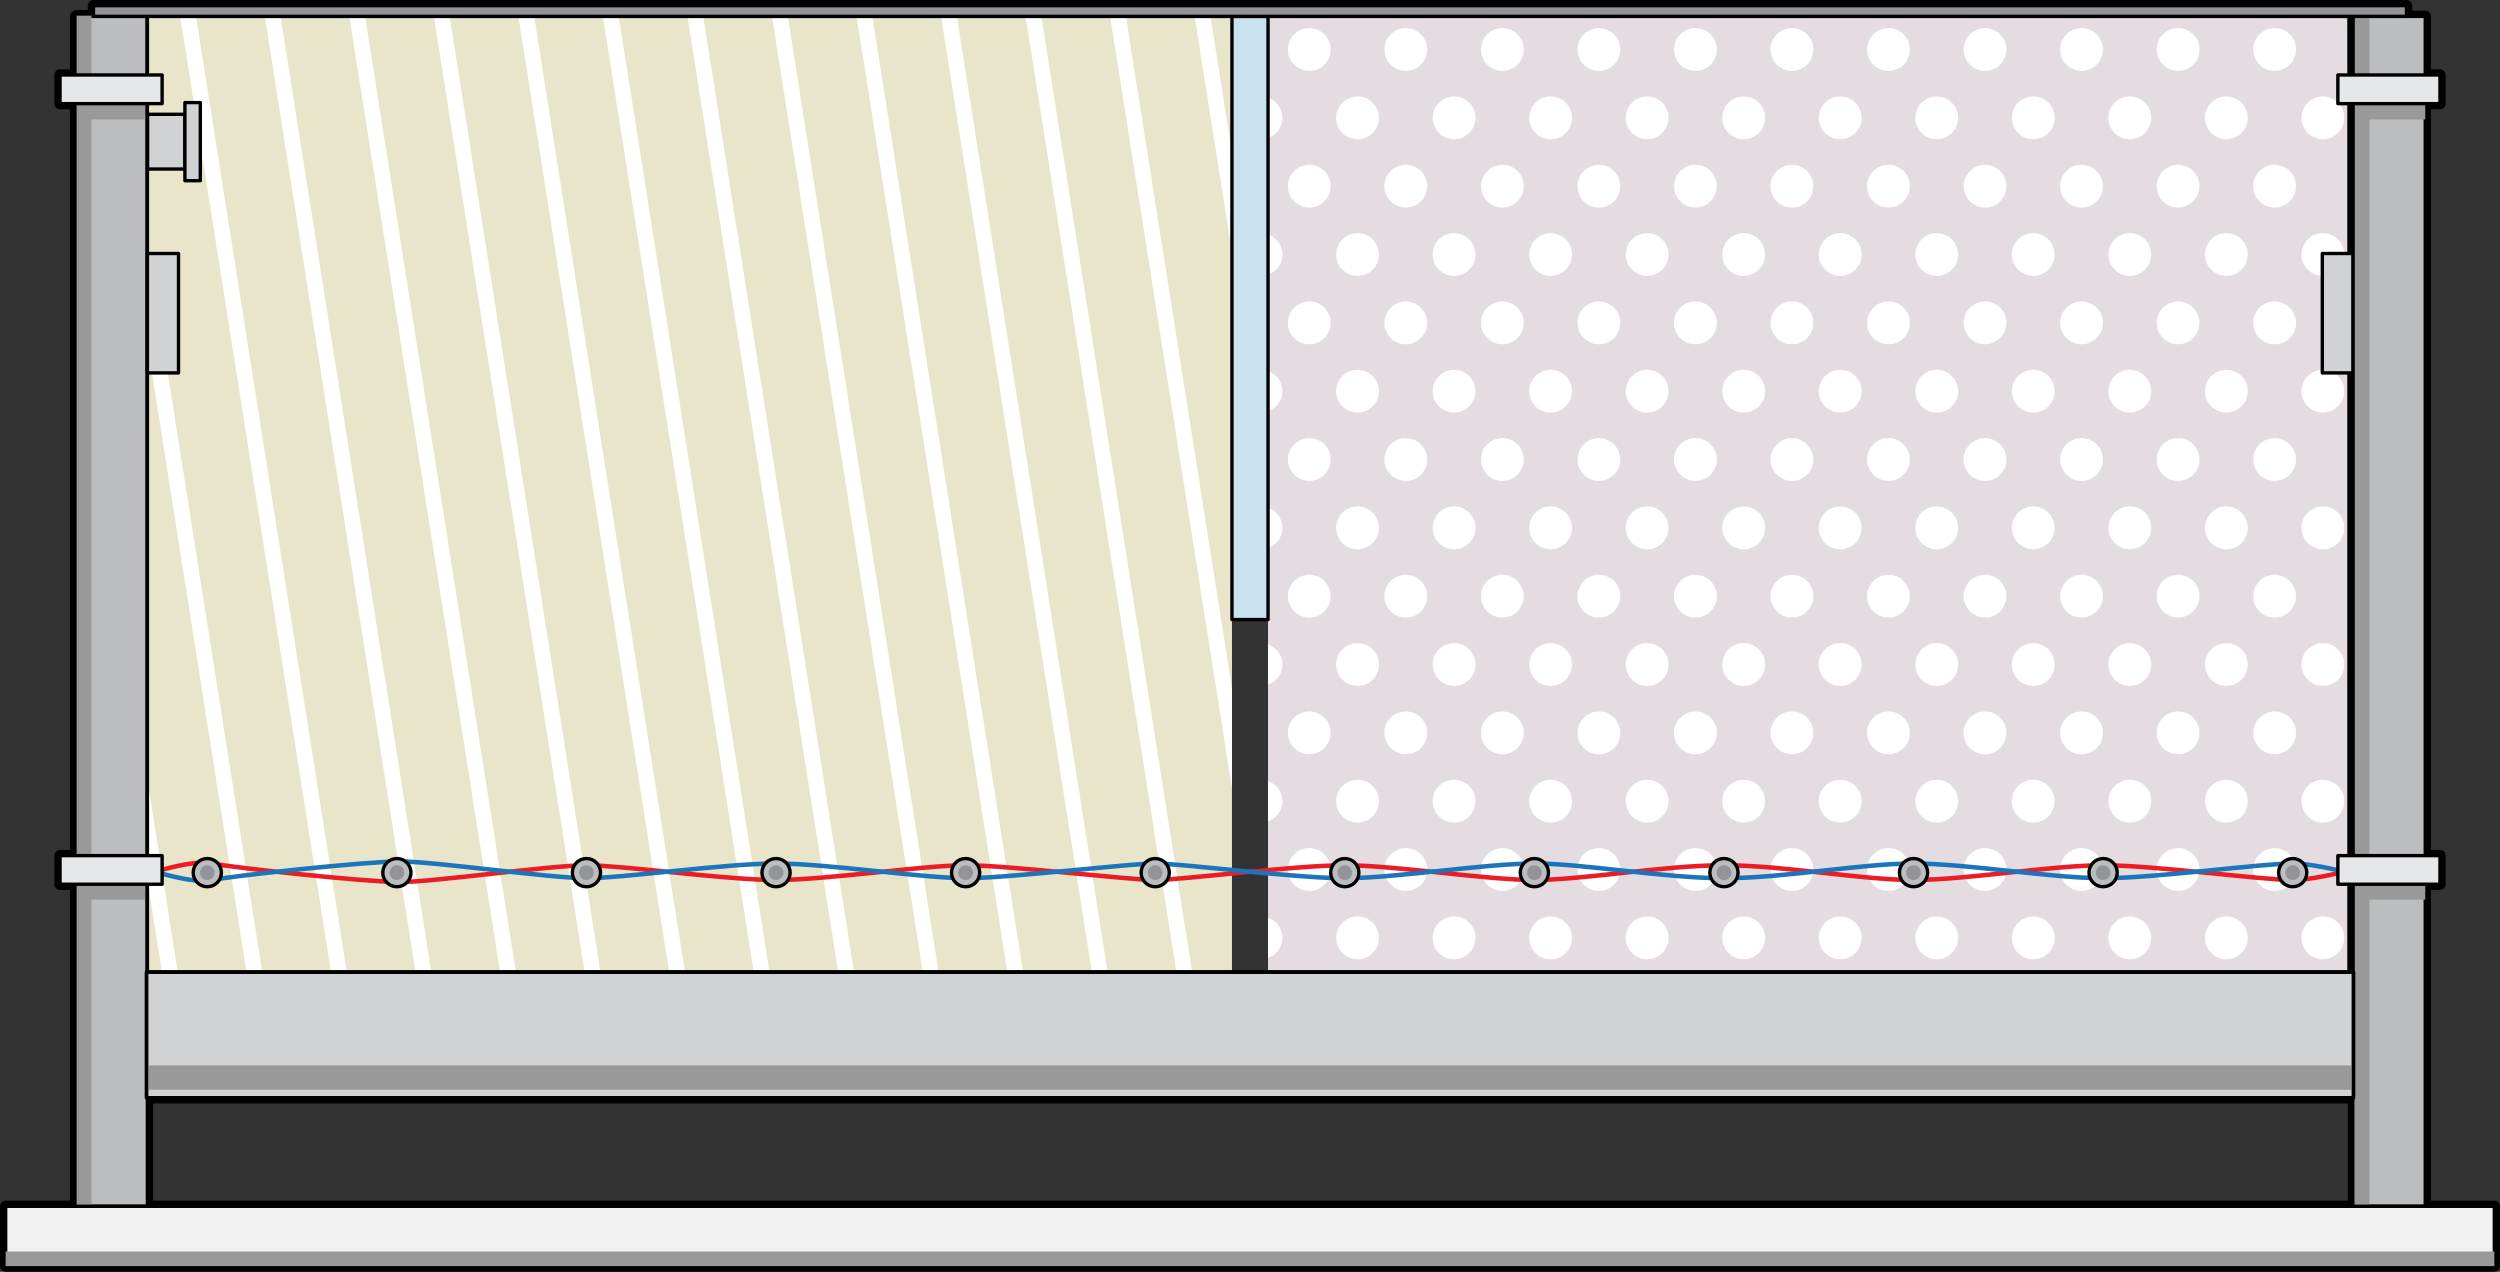 <?xml version="1.0" encoding="utf-8"?>
<!-- Generator: Adobe Illustrator 16.0.0, SVG Export Plug-In . SVG Version: 6.00 Build 0)  -->
<!DOCTYPE svg PUBLIC "-//W3C//DTD SVG 1.1//EN" "http://www.w3.org/Graphics/SVG/1.1/DTD/svg11.dtd">
<svg version="1.1" id="Layer_1" xmlns="http://www.w3.org/2000/svg" xmlns:xlink="http://www.w3.org/1999/xlink" x="0px" y="0px"
	 width="552.5px" height="281.061px" viewBox="0 0 552.5 281.061" enable-background="new 0 0 552.5 281.061" xml:space="preserve">
<rect x="0" y="0" width="552.5" height="281.061" fill="#333333" stroke="none"/>
<g>
	<g>
		<rect x="280.236" y="3.613" fill="#E5DCE1" width="239.766" height="211.013"/>
		<path fill="#FFFFFF" d="M449.354,51.521c-2.611,0-4.729,2.116-4.729,4.727c0,2.61,2.117,4.728,4.729,4.728
			s4.727-2.118,4.727-4.728C454.08,53.637,451.965,51.521,449.354,51.521z M438.686,157.233c-2.609,0-4.727,2.117-4.727,4.729
			c0,2.609,2.117,4.727,4.727,4.727c2.611,0,4.729-2.117,4.729-4.727C443.414,159.35,441.297,157.233,438.686,157.233z
			 M449.354,21.317c-2.611,0-4.729,2.117-4.729,4.728c0,2.61,2.117,4.727,4.729,4.727s4.727-2.117,4.727-4.727
			C454.08,23.434,451.965,21.317,449.354,21.317z M438.686,127.029c-2.609,0-4.727,2.117-4.727,4.727
			c0,2.611,2.117,4.729,4.727,4.729c2.611,0,4.729-2.117,4.729-4.729C443.414,129.146,441.297,127.029,438.686,127.029z
			 M438.686,187.436c-2.609,0-4.727,2.117-4.727,4.729c0,2.61,2.117,4.728,4.727,4.728c2.611,0,4.729-2.117,4.729-4.728
			C443.414,189.553,441.297,187.436,438.686,187.436z M438.686,36.419c-2.609,0-4.727,2.117-4.727,4.727
			c0,2.611,2.117,4.728,4.727,4.728c2.611,0,4.729-2.117,4.729-4.728C443.414,38.536,441.297,36.419,438.686,36.419z M438.686,6.215
			c-2.609,0-4.727,2.117-4.727,4.729c0,2.61,2.117,4.727,4.727,4.727c2.611,0,4.729-2.116,4.729-4.727
			C443.414,8.333,441.297,6.215,438.686,6.215z M428.02,172.334c-2.611,0-4.727,2.117-4.727,4.729c0,2.61,2.115,4.728,4.727,4.728
			s4.729-2.117,4.729-4.728C432.748,174.452,430.631,172.334,428.02,172.334z M438.686,96.826c-2.609,0-4.727,2.117-4.727,4.728
			s2.117,4.728,4.727,4.728c2.611,0,4.729-2.117,4.729-4.728S441.297,96.826,438.686,96.826z M460.02,187.436
			c-2.611,0-4.727,2.117-4.727,4.729c0,2.61,2.115,4.728,4.727,4.728s4.729-2.117,4.729-4.728
			C464.748,189.553,462.631,187.436,460.02,187.436z M449.354,81.724c-2.611,0-4.729,2.116-4.729,4.728
			c0,2.611,2.117,4.728,4.729,4.728s4.727-2.117,4.727-4.728C454.08,83.84,451.965,81.724,449.354,81.724z M460.02,66.623
			c-2.611,0-4.727,2.117-4.727,4.728s2.115,4.728,4.727,4.728s4.729-2.117,4.729-4.728S462.631,66.623,460.02,66.623z
			 M460.02,127.029c-2.611,0-4.727,2.117-4.727,4.727c0,2.611,2.115,4.729,4.727,4.729s4.729-2.117,4.729-4.729
			C464.748,129.146,462.631,127.029,460.02,127.029z M460.02,6.215c-2.611,0-4.727,2.117-4.727,4.729
			c0,2.61,2.115,4.727,4.727,4.727s4.729-2.116,4.729-4.727C464.748,8.333,462.631,6.215,460.02,6.215z M460.02,96.826
			c-2.611,0-4.727,2.117-4.727,4.728s2.115,4.728,4.727,4.728s4.729-2.117,4.729-4.728S462.631,96.826,460.02,96.826z
			 M460.02,36.419c-2.611,0-4.727,2.117-4.727,4.727c0,2.611,2.115,4.728,4.727,4.728s4.729-2.117,4.729-4.728
			C464.748,38.536,462.631,36.419,460.02,36.419z M449.354,142.131c-2.611,0-4.729,2.117-4.729,4.728s2.117,4.728,4.729,4.728
			s4.727-2.117,4.727-4.728S451.965,142.131,449.354,142.131z M449.354,172.334c-2.611,0-4.729,2.117-4.729,4.729
			c0,2.61,2.117,4.728,4.729,4.728s4.727-2.117,4.727-4.728C454.08,174.452,451.965,172.334,449.354,172.334z M449.354,111.927
			c-2.611,0-4.729,2.117-4.729,4.728c0,2.611,2.117,4.728,4.729,4.728s4.727-2.117,4.727-4.728
			C454.08,114.044,451.965,111.927,449.354,111.927z M449.354,202.538c-2.611,0-4.729,2.117-4.729,4.729
			c0,2.61,2.117,4.727,4.729,4.727s4.727-2.116,4.727-4.727C454.08,204.655,451.965,202.538,449.354,202.538z M438.686,66.623
			c-2.609,0-4.727,2.117-4.727,4.728s2.117,4.728,4.727,4.728c2.611,0,4.729-2.117,4.729-4.728S441.297,66.623,438.686,66.623z
			 M406.686,202.538c-2.609,0-4.727,2.117-4.727,4.729c0,2.61,2.117,4.727,4.727,4.727c2.611,0,4.729-2.116,4.729-4.727
			C411.414,204.655,409.297,202.538,406.686,202.538z M406.686,142.131c-2.609,0-4.727,2.117-4.727,4.728s2.117,4.728,4.727,4.728
			c2.611,0,4.729-2.117,4.729-4.728S409.297,142.131,406.686,142.131z M406.686,172.334c-2.609,0-4.727,2.117-4.727,4.729
			c0,2.61,2.117,4.728,4.727,4.728c2.611,0,4.729-2.117,4.729-4.728C411.414,174.452,409.297,172.334,406.686,172.334z
			 M417.354,6.215c-2.611,0-4.729,2.117-4.729,4.729c0,2.61,2.117,4.727,4.729,4.727c2.609,0,4.727-2.116,4.727-4.727
			C422.08,8.333,419.963,6.215,417.354,6.215z M417.354,36.419c-2.611,0-4.729,2.117-4.729,4.727c0,2.611,2.117,4.728,4.729,4.728
			c2.609,0,4.727-2.117,4.727-4.728C422.08,38.536,419.963,36.419,417.354,36.419z M406.686,51.521
			c-2.609,0-4.727,2.116-4.727,4.727c0,2.61,2.117,4.728,4.727,4.728c2.611,0,4.729-2.118,4.729-4.728
			C411.414,53.637,409.297,51.521,406.686,51.521z M406.686,21.317c-2.609,0-4.727,2.117-4.727,4.728
			c0,2.61,2.117,4.727,4.727,4.727c2.611,0,4.729-2.117,4.729-4.727C411.414,23.434,409.297,21.317,406.686,21.317z M417.354,66.623
			c-2.611,0-4.729,2.117-4.729,4.728s2.117,4.728,4.729,4.728c2.609,0,4.727-2.117,4.727-4.728S419.963,66.623,417.354,66.623z
			 M406.686,81.724c-2.609,0-4.727,2.116-4.727,4.728c0,2.611,2.117,4.728,4.727,4.728c2.611,0,4.729-2.117,4.729-4.728
			C411.414,83.84,409.297,81.724,406.686,81.724z M406.686,111.927c-2.609,0-4.727,2.117-4.727,4.728
			c0,2.611,2.117,4.728,4.727,4.728c2.611,0,4.729-2.117,4.729-4.728C411.414,114.044,409.297,111.927,406.686,111.927z
			 M428.02,142.131c-2.611,0-4.727,2.117-4.727,4.728s2.115,4.728,4.727,4.728s4.729-2.117,4.729-4.728
			S430.631,142.131,428.02,142.131z M428.02,81.724c-2.611,0-4.727,2.116-4.727,4.728c0,2.611,2.115,4.728,4.727,4.728
			s4.729-2.117,4.729-4.728C432.748,83.84,430.631,81.724,428.02,81.724z M428.02,51.521c-2.611,0-4.727,2.116-4.727,4.727
			c0,2.61,2.115,4.728,4.727,4.728s4.729-2.118,4.729-4.728C432.748,53.637,430.631,51.521,428.02,51.521z M428.02,111.927
			c-2.611,0-4.727,2.117-4.727,4.728c0,2.611,2.115,4.728,4.727,4.728s4.729-2.117,4.729-4.728
			C432.748,114.044,430.631,111.927,428.02,111.927z M428.02,202.538c-2.611,0-4.727,2.117-4.727,4.729
			c0,2.61,2.115,4.727,4.727,4.727s4.729-2.116,4.729-4.727C432.748,204.655,430.631,202.538,428.02,202.538z M417.354,96.826
			c-2.611,0-4.729,2.117-4.729,4.728s2.117,4.728,4.729,4.728c2.609,0,4.727-2.117,4.727-4.728S419.963,96.826,417.354,96.826z
			 M417.354,127.029c-2.611,0-4.729,2.117-4.729,4.727c0,2.611,2.117,4.729,4.729,4.729c2.609,0,4.727-2.117,4.727-4.729
			C422.08,129.146,419.963,127.029,417.354,127.029z M417.354,187.436c-2.611,0-4.729,2.117-4.729,4.729
			c0,2.61,2.117,4.728,4.729,4.728c2.609,0,4.727-2.117,4.727-4.728C422.08,189.553,419.963,187.436,417.354,187.436z
			 M417.354,157.233c-2.611,0-4.729,2.117-4.729,4.729c0,2.609,2.117,4.727,4.729,4.727c2.609,0,4.727-2.117,4.727-4.727
			C422.08,159.35,419.963,157.233,417.354,157.233z M396.02,157.233c-2.611,0-4.729,2.117-4.729,4.729
			c0,2.609,2.117,4.727,4.729,4.727s4.727-2.117,4.727-4.727C400.746,159.35,398.631,157.233,396.02,157.233z M428.02,21.317
			c-2.611,0-4.727,2.117-4.727,4.728c0,2.61,2.115,4.727,4.727,4.727s4.729-2.117,4.729-4.727
			C432.748,23.434,430.631,21.317,428.02,21.317z M502.688,157.233c-2.611,0-4.729,2.117-4.729,4.729
			c0,2.609,2.117,4.727,4.729,4.727c2.609,0,4.727-2.117,4.727-4.727C507.414,159.35,505.297,157.233,502.688,157.233z
			 M502.688,187.436c-2.611,0-4.729,2.117-4.729,4.729c0,2.61,2.117,4.728,4.729,4.728c2.609,0,4.727-2.117,4.727-4.728
			C507.414,189.553,505.297,187.436,502.688,187.436z M502.688,6.215c-2.611,0-4.729,2.117-4.729,4.729
			c0,2.61,2.117,4.727,4.729,4.727c2.609,0,4.727-2.116,4.727-4.727C507.414,8.333,505.297,6.215,502.688,6.215z M513.354,51.521
			c-2.611,0-4.727,2.116-4.727,4.727c0,2.61,2.115,4.728,4.727,4.728s4.729-2.118,4.729-4.728
			C518.082,53.637,515.965,51.521,513.354,51.521z M513.354,81.724c-2.611,0-4.727,2.116-4.727,4.728
			c0,2.611,2.115,4.728,4.727,4.728s4.729-2.117,4.729-4.728C518.082,83.84,515.965,81.724,513.354,81.724z M502.688,96.826
			c-2.611,0-4.729,2.117-4.729,4.728s2.117,4.728,4.729,4.728c2.609,0,4.727-2.117,4.727-4.728S505.297,96.826,502.688,96.826z
			 M502.688,66.623c-2.611,0-4.729,2.117-4.729,4.728s2.117,4.728,4.729,4.728c2.609,0,4.727-2.117,4.727-4.728
			S505.297,66.623,502.688,66.623z M502.688,36.419c-2.611,0-4.729,2.117-4.729,4.727c0,2.611,2.117,4.728,4.729,4.728
			c2.609,0,4.727-2.117,4.727-4.728C507.414,38.536,505.297,36.419,502.688,36.419z M513.354,111.927
			c-2.611,0-4.727,2.117-4.727,4.728c0,2.611,2.115,4.728,4.727,4.728s4.729-2.117,4.729-4.728
			C518.082,114.044,515.965,111.927,513.354,111.927z M502.688,127.029c-2.611,0-4.729,2.117-4.729,4.727
			c0,2.611,2.117,4.729,4.729,4.729c2.609,0,4.727-2.117,4.727-4.729C507.414,129.146,505.297,127.029,502.688,127.029z
			 M513.354,21.317c-2.611,0-4.727,2.117-4.727,4.728c0,2.61,2.115,4.727,4.727,4.727s4.729-2.117,4.729-4.727
			C518.082,23.434,515.965,21.317,513.354,21.317z M520.002,104.014v-4.921c-0.441,0.718-0.709,1.555-0.709,2.46
			C519.293,102.458,519.561,103.296,520.002,104.014z M520.002,73.811V68.89c-0.441,0.719-0.709,1.555-0.709,2.46
			C519.293,72.255,519.561,73.093,520.002,73.811z M520.002,43.608v-4.922c-0.441,0.719-0.709,1.557-0.709,2.46
			C519.293,42.052,519.561,42.889,520.002,43.608z M520.002,134.218v-4.922c-0.441,0.72-0.709,1.557-0.709,2.461
			C519.293,132.662,519.561,133.499,520.002,134.218z M519.293,10.944c0,0.905,0.268,1.742,0.709,2.461V8.482
			C519.561,9.202,519.293,10.039,519.293,10.944z M513.354,202.538c-2.611,0-4.727,2.117-4.727,4.729
			c0,2.61,2.115,4.727,4.727,4.727s4.729-2.116,4.729-4.727C518.082,204.655,515.965,202.538,513.354,202.538z M513.354,172.334
			c-2.611,0-4.727,2.117-4.727,4.729c0,2.61,2.115,4.728,4.727,4.728s4.729-2.117,4.729-4.728
			C518.082,174.452,515.965,172.334,513.354,172.334z M520.002,164.42V159.5c-0.441,0.719-0.709,1.556-0.709,2.462
			C519.293,162.866,519.561,163.703,520.002,164.42z M513.354,142.131c-2.611,0-4.727,2.117-4.727,4.728s2.115,4.728,4.727,4.728
			s4.729-2.117,4.729-4.728S515.965,142.131,513.354,142.131z M492.02,142.131c-2.609,0-4.727,2.117-4.727,4.728
			s2.117,4.728,4.727,4.728c2.611,0,4.729-2.117,4.729-4.728S494.631,142.131,492.02,142.131z M470.688,142.131
			c-2.611,0-4.729,2.117-4.729,4.728s2.117,4.728,4.729,4.728c2.609,0,4.727-2.117,4.727-4.728S473.297,142.131,470.688,142.131z
			 M470.688,202.538c-2.611,0-4.729,2.117-4.729,4.729c0,2.61,2.117,4.727,4.729,4.727c2.609,0,4.727-2.116,4.727-4.727
			C475.414,204.655,473.297,202.538,470.688,202.538z M470.688,172.334c-2.611,0-4.729,2.117-4.729,4.729
			c0,2.61,2.117,4.728,4.729,4.728c2.609,0,4.727-2.117,4.727-4.728C475.414,174.452,473.297,172.334,470.688,172.334z
			 M481.354,36.419c-2.611,0-4.729,2.117-4.729,4.727c0,2.611,2.117,4.728,4.729,4.728s4.727-2.117,4.727-4.728
			C486.08,38.536,483.965,36.419,481.354,36.419z M481.354,6.215c-2.611,0-4.729,2.117-4.729,4.729c0,2.61,2.117,4.727,4.729,4.727
			s4.727-2.116,4.727-4.727C486.08,8.333,483.965,6.215,481.354,6.215z M470.688,81.724c-2.611,0-4.729,2.116-4.729,4.728
			c0,2.611,2.117,4.728,4.729,4.728c2.609,0,4.727-2.117,4.727-4.728C475.414,83.84,473.297,81.724,470.688,81.724z
			 M470.688,111.927c-2.611,0-4.729,2.117-4.729,4.728c0,2.611,2.117,4.728,4.729,4.728c2.609,0,4.727-2.117,4.727-4.728
			C475.414,114.044,473.297,111.927,470.688,111.927z M470.688,21.317c-2.611,0-4.729,2.117-4.729,4.728
			c0,2.61,2.117,4.727,4.729,4.727c2.609,0,4.727-2.117,4.727-4.727C475.414,23.434,473.297,21.317,470.688,21.317z M470.688,51.521
			c-2.611,0-4.729,2.116-4.729,4.727c0,2.61,2.117,4.728,4.729,4.728c2.609,0,4.727-2.118,4.727-4.728
			C475.414,53.637,473.297,51.521,470.688,51.521z M481.354,66.623c-2.611,0-4.729,2.117-4.729,4.728s2.117,4.728,4.729,4.728
			s4.727-2.117,4.727-4.728S483.965,66.623,481.354,66.623z M481.354,187.436c-2.611,0-4.729,2.117-4.729,4.729
			c0,2.61,2.117,4.728,4.729,4.728s4.727-2.117,4.727-4.728C486.08,189.553,483.965,187.436,481.354,187.436z M460.02,157.233
			c-2.611,0-4.727,2.117-4.727,4.729c0,2.609,2.115,4.727,4.727,4.727s4.729-2.117,4.729-4.727
			C464.748,159.35,462.631,157.233,460.02,157.233z M492.02,111.927c-2.609,0-4.727,2.117-4.727,4.728
			c0,2.611,2.117,4.728,4.727,4.728c2.611,0,4.729-2.117,4.729-4.728C496.748,114.044,494.631,111.927,492.02,111.927z
			 M492.02,202.538c-2.609,0-4.727,2.117-4.727,4.729c0,2.61,2.117,4.727,4.727,4.727c2.611,0,4.729-2.116,4.729-4.727
			C496.748,204.655,494.631,202.538,492.02,202.538z M492.02,81.724c-2.609,0-4.727,2.116-4.727,4.728
			c0,2.611,2.117,4.728,4.727,4.728c2.611,0,4.729-2.117,4.729-4.728C496.748,83.84,494.631,81.724,492.02,81.724z M492.02,172.334
			c-2.609,0-4.727,2.117-4.727,4.729c0,2.61,2.117,4.728,4.727,4.728c2.611,0,4.729-2.117,4.729-4.728
			C496.748,174.452,494.631,172.334,492.02,172.334z M492.02,51.521c-2.609,0-4.727,2.116-4.727,4.727
			c0,2.61,2.117,4.728,4.727,4.728c2.611,0,4.729-2.118,4.729-4.728C496.748,53.637,494.631,51.521,492.02,51.521z M481.354,96.826
			c-2.611,0-4.729,2.117-4.729,4.728s2.117,4.728,4.729,4.728s4.727-2.117,4.727-4.728S483.965,96.826,481.354,96.826z
			 M481.354,157.233c-2.611,0-4.729,2.117-4.729,4.729c0,2.609,2.117,4.727,4.729,4.727s4.727-2.117,4.727-4.727
			C486.08,159.35,483.965,157.233,481.354,157.233z M492.02,21.317c-2.609,0-4.727,2.117-4.727,4.728
			c0,2.61,2.117,4.727,4.727,4.727c2.611,0,4.729-2.117,4.729-4.727C496.748,23.434,494.631,21.317,492.02,21.317z M481.354,127.029
			c-2.611,0-4.729,2.117-4.729,4.727c0,2.611,2.117,4.729,4.729,4.729s4.727-2.117,4.727-4.729
			C486.08,129.146,483.965,127.029,481.354,127.029z M310.686,127.029c-2.611,0-4.729,2.117-4.729,4.727
			c0,2.611,2.117,4.729,4.729,4.729s4.727-2.117,4.727-4.729C315.412,129.146,313.297,127.029,310.686,127.029z M310.686,187.436
			c-2.611,0-4.729,2.117-4.729,4.729c0,2.61,2.117,4.728,4.729,4.728s4.727-2.117,4.727-4.728
			C315.412,189.553,313.297,187.436,310.686,187.436z M310.686,157.233c-2.611,0-4.729,2.117-4.729,4.729
			c0,2.609,2.117,4.727,4.729,4.727s4.727-2.117,4.727-4.727C315.412,159.35,313.297,157.233,310.686,157.233z M310.686,96.826
			c-2.611,0-4.729,2.117-4.729,4.728s2.117,4.728,4.729,4.728s4.727-2.117,4.727-4.728S313.297,96.826,310.686,96.826z
			 M321.352,21.317c-2.609,0-4.727,2.117-4.727,4.728c0,2.61,2.117,4.727,4.727,4.727c2.611,0,4.729-2.117,4.729-4.727
			C326.08,23.434,323.963,21.317,321.352,21.317z M300.02,172.334c-2.611,0-4.729,2.117-4.729,4.729c0,2.61,2.117,4.728,4.729,4.728
			c2.609,0,4.727-2.117,4.727-4.728C304.746,174.452,302.629,172.334,300.02,172.334z M310.686,66.623
			c-2.611,0-4.729,2.117-4.729,4.728s2.117,4.728,4.729,4.728s4.727-2.117,4.727-4.728S313.297,66.623,310.686,66.623z
			 M321.352,51.521c-2.609,0-4.727,2.116-4.727,4.727c0,2.61,2.117,4.728,4.727,4.728c2.611,0,4.729-2.118,4.729-4.728
			C326.08,53.637,323.963,51.521,321.352,51.521z M310.686,6.215c-2.611,0-4.729,2.117-4.729,4.729c0,2.61,2.117,4.727,4.729,4.727
			s4.727-2.116,4.727-4.727C315.412,8.333,313.297,6.215,310.686,6.215z M332.02,187.436c-2.611,0-4.729,2.117-4.729,4.729
			c0,2.61,2.117,4.728,4.729,4.728c2.609,0,4.727-2.117,4.727-4.728C336.746,189.553,334.629,187.436,332.02,187.436z
			 M332.02,66.623c-2.611,0-4.729,2.117-4.729,4.728s2.117,4.728,4.729,4.728c2.609,0,4.727-2.117,4.727-4.728
			S334.629,66.623,332.02,66.623z M332.02,6.215c-2.611,0-4.729,2.117-4.729,4.729c0,2.61,2.117,4.727,4.729,4.727
			c2.609,0,4.727-2.116,4.727-4.727C336.746,8.333,334.629,6.215,332.02,6.215z M332.02,36.419c-2.611,0-4.729,2.117-4.729,4.727
			c0,2.611,2.117,4.728,4.729,4.728c2.609,0,4.727-2.117,4.727-4.728C336.746,38.536,334.629,36.419,332.02,36.419z M300.02,202.538
			c-2.611,0-4.729,2.117-4.729,4.729c0,2.61,2.117,4.727,4.729,4.727c2.609,0,4.727-2.116,4.727-4.727
			C304.746,204.655,302.629,202.538,300.02,202.538z M321.352,81.724c-2.609,0-4.727,2.116-4.727,4.728
			c0,2.611,2.117,4.728,4.727,4.728c2.611,0,4.729-2.117,4.729-4.728C326.08,83.84,323.963,81.724,321.352,81.724z M332.02,96.826
			c-2.611,0-4.729,2.117-4.729,4.728s2.117,4.728,4.729,4.728c2.609,0,4.727-2.117,4.727-4.728S334.629,96.826,332.02,96.826z
			 M332.02,127.029c-2.611,0-4.729,2.117-4.729,4.727c0,2.611,2.117,4.729,4.729,4.729c2.609,0,4.727-2.117,4.727-4.729
			C336.746,129.146,334.629,127.029,332.02,127.029z M321.352,172.334c-2.609,0-4.727,2.117-4.727,4.729
			c0,2.61,2.117,4.728,4.727,4.728c2.611,0,4.729-2.117,4.729-4.728C326.08,174.452,323.963,172.334,321.352,172.334z
			 M321.352,142.131c-2.609,0-4.727,2.117-4.727,4.728s2.117,4.728,4.727,4.728c2.611,0,4.729-2.117,4.729-4.728
			S323.963,142.131,321.352,142.131z M321.352,111.927c-2.609,0-4.727,2.117-4.727,4.728c0,2.611,2.117,4.728,4.727,4.728
			c2.611,0,4.729-2.117,4.729-4.728C326.08,114.044,323.963,111.927,321.352,111.927z M321.352,202.538
			c-2.609,0-4.727,2.117-4.727,4.729c0,2.61,2.117,4.727,4.727,4.727c2.611,0,4.729-2.116,4.729-4.727
			C326.08,204.655,323.963,202.538,321.352,202.538z M310.686,36.419c-2.611,0-4.729,2.117-4.729,4.727
			c0,2.611,2.117,4.728,4.729,4.728s4.727-2.117,4.727-4.728C315.412,38.536,313.297,36.419,310.686,36.419z M289.352,36.419
			c-2.611,0-4.727,2.117-4.727,4.727c0,2.611,2.115,4.728,4.727,4.728s4.729-2.117,4.729-4.728
			C294.08,38.536,291.963,36.419,289.352,36.419z M280.236,142.413v8.893c1.846-0.645,3.176-2.382,3.176-4.446
			C283.412,144.795,282.082,143.058,280.236,142.413z M280.236,112.209v8.891c1.846-0.645,3.176-2.381,3.176-4.446
			S282.082,112.854,280.236,112.209z M280.236,21.599v8.893c1.846-0.646,3.176-2.382,3.176-4.446
			C283.412,23.98,282.082,22.244,280.236,21.599z M289.352,6.215c-2.611,0-4.727,2.117-4.727,4.729c0,2.61,2.115,4.727,4.727,4.727
			s4.729-2.116,4.729-4.727C294.08,8.333,291.963,6.215,289.352,6.215z M300.02,142.131c-2.611,0-4.729,2.117-4.729,4.728
			s2.117,4.728,4.729,4.728c2.609,0,4.727-2.117,4.727-4.728S302.629,142.131,300.02,142.131z M280.236,202.82v8.892
			c1.846-0.645,3.176-2.381,3.176-4.445S282.082,203.463,280.236,202.82z M280.236,82.005v8.892
			c1.846-0.645,3.176-2.381,3.176-4.446S282.082,82.65,280.236,82.005z M520.002,194.625v-4.922
			c-0.441,0.719-0.709,1.555-0.709,2.461C519.293,193.069,519.561,193.907,520.002,194.625z M280.236,51.804v8.89
			c1.846-0.644,3.176-2.381,3.176-4.445S282.082,52.447,280.236,51.804z M280.236,172.618v8.891
			c1.846-0.645,3.176-2.382,3.176-4.445C283.412,174.999,282.082,173.262,280.236,172.618z M300.02,51.521
			c-2.611,0-4.729,2.116-4.729,4.727c0,2.61,2.117,4.728,4.729,4.728c2.609,0,4.727-2.118,4.727-4.728
			C304.746,53.637,302.629,51.521,300.02,51.521z M300.02,21.317c-2.611,0-4.729,2.117-4.729,4.728c0,2.61,2.117,4.727,4.729,4.727
			c2.609,0,4.727-2.117,4.727-4.727C304.746,23.434,302.629,21.317,300.02,21.317z M300.02,81.724c-2.611,0-4.729,2.116-4.729,4.728
			c0,2.611,2.117,4.728,4.729,4.728c2.609,0,4.727-2.117,4.727-4.728C304.746,83.84,302.629,81.724,300.02,81.724z M289.352,66.623
			c-2.611,0-4.727,2.117-4.727,4.728s2.115,4.728,4.727,4.728s4.729-2.117,4.729-4.728S291.963,66.623,289.352,66.623z
			 M300.02,111.927c-2.611,0-4.729,2.117-4.729,4.728c0,2.611,2.117,4.728,4.729,4.728c2.609,0,4.727-2.117,4.727-4.728
			C304.746,114.044,302.629,111.927,300.02,111.927z M289.352,127.029c-2.611,0-4.727,2.117-4.727,4.727
			c0,2.611,2.115,4.729,4.727,4.729s4.729-2.117,4.729-4.729C294.08,129.146,291.963,127.029,289.352,127.029z M289.352,96.826
			c-2.611,0-4.727,2.117-4.727,4.728s2.115,4.728,4.727,4.728s4.729-2.117,4.729-4.728S291.963,96.826,289.352,96.826z
			 M289.352,187.436c-2.611,0-4.727,2.117-4.727,4.729c0,2.61,2.115,4.728,4.727,4.728s4.729-2.117,4.729-4.728
			C294.08,189.553,291.963,187.436,289.352,187.436z M289.352,157.233c-2.611,0-4.727,2.117-4.727,4.729
			c0,2.609,2.115,4.727,4.727,4.727s4.729-2.117,4.729-4.727C294.08,159.35,291.963,157.233,289.352,157.233z M342.686,111.927
			c-2.611,0-4.727,2.117-4.727,4.728c0,2.611,2.115,4.728,4.727,4.728s4.729-2.117,4.729-4.728
			C347.414,114.044,345.297,111.927,342.686,111.927z M374.686,157.233c-2.611,0-4.727,2.117-4.727,4.729
			c0,2.609,2.115,4.727,4.727,4.727s4.729-2.117,4.729-4.727C379.414,159.35,377.297,157.233,374.686,157.233z M374.686,187.436
			c-2.611,0-4.727,2.117-4.727,4.729c0,2.61,2.115,4.728,4.727,4.728s4.729-2.117,4.729-4.728
			C379.414,189.553,377.297,187.436,374.686,187.436z M385.354,81.724c-2.611,0-4.729,2.116-4.729,4.728
			c0,2.611,2.117,4.728,4.729,4.728c2.609,0,4.727-2.117,4.727-4.728C390.08,83.84,387.963,81.724,385.354,81.724z M385.354,51.521
			c-2.611,0-4.729,2.116-4.729,4.727c0,2.61,2.117,4.728,4.729,4.728c2.609,0,4.727-2.118,4.727-4.728
			C390.08,53.637,387.963,51.521,385.354,51.521z M374.686,127.029c-2.611,0-4.727,2.117-4.727,4.727
			c0,2.611,2.115,4.729,4.727,4.729s4.729-2.117,4.729-4.729C379.414,129.146,377.297,127.029,374.686,127.029z M385.354,21.317
			c-2.611,0-4.729,2.117-4.729,4.728c0,2.61,2.117,4.727,4.729,4.727c2.609,0,4.727-2.117,4.727-4.727
			C390.08,23.434,387.963,21.317,385.354,21.317z M374.686,36.419c-2.611,0-4.727,2.117-4.727,4.727
			c0,2.611,2.115,4.728,4.727,4.728s4.729-2.117,4.729-4.728C379.414,38.536,377.297,36.419,374.686,36.419z M374.686,96.826
			c-2.611,0-4.727,2.117-4.727,4.728s2.115,4.728,4.727,4.728s4.729-2.117,4.729-4.728S377.297,96.826,374.686,96.826z
			 M374.686,6.215c-2.611,0-4.727,2.117-4.727,4.729c0,2.61,2.115,4.727,4.727,4.727s4.729-2.116,4.729-4.727
			C379.414,8.333,377.297,6.215,374.686,6.215z M374.686,66.623c-2.611,0-4.727,2.117-4.727,4.728s2.115,4.728,4.727,4.728
			s4.729-2.117,4.729-4.728S377.297,66.623,374.686,66.623z M396.02,6.215c-2.611,0-4.729,2.117-4.729,4.729
			c0,2.61,2.117,4.727,4.729,4.727s4.727-2.116,4.727-4.727C400.746,8.333,398.631,6.215,396.02,6.215z M396.02,96.826
			c-2.611,0-4.729,2.117-4.729,4.728s2.117,4.728,4.729,4.728s4.727-2.117,4.727-4.728S398.631,96.826,396.02,96.826z
			 M396.02,36.419c-2.611,0-4.729,2.117-4.729,4.727c0,2.611,2.117,4.728,4.729,4.728s4.727-2.117,4.727-4.728
			C400.746,38.536,398.631,36.419,396.02,36.419z M396.02,66.623c-2.611,0-4.729,2.117-4.729,4.728s2.117,4.728,4.729,4.728
			s4.727-2.117,4.727-4.728S398.631,66.623,396.02,66.623z M396.02,127.029c-2.611,0-4.729,2.117-4.729,4.727
			c0,2.611,2.117,4.729,4.729,4.729s4.727-2.117,4.727-4.729C400.746,129.146,398.631,127.029,396.02,127.029z M385.354,172.334
			c-2.611,0-4.729,2.117-4.729,4.729c0,2.61,2.117,4.728,4.729,4.728c2.609,0,4.727-2.117,4.727-4.728
			C390.08,174.452,387.963,172.334,385.354,172.334z M385.354,202.538c-2.611,0-4.729,2.117-4.729,4.729
			c0,2.61,2.117,4.727,4.729,4.727c2.609,0,4.727-2.116,4.727-4.727C390.08,204.655,387.963,202.538,385.354,202.538z
			 M364.02,172.334c-2.611,0-4.729,2.117-4.729,4.729c0,2.61,2.117,4.728,4.729,4.728s4.727-2.117,4.727-4.728
			C368.746,174.452,366.631,172.334,364.02,172.334z M385.354,142.131c-2.611,0-4.729,2.117-4.729,4.728s2.117,4.728,4.729,4.728
			c2.609,0,4.727-2.117,4.727-4.728S387.963,142.131,385.354,142.131z M385.354,111.927c-2.611,0-4.729,2.117-4.729,4.728
			c0,2.611,2.117,4.728,4.729,4.728c2.609,0,4.727-2.117,4.727-4.728C390.08,114.044,387.963,111.927,385.354,111.927z
			 M342.686,202.538c-2.611,0-4.727,2.117-4.727,4.729c0,2.61,2.115,4.727,4.727,4.727s4.729-2.116,4.729-4.727
			C347.414,204.655,345.297,202.538,342.686,202.538z M342.686,142.131c-2.611,0-4.727,2.117-4.727,4.728s2.115,4.728,4.727,4.728
			s4.729-2.117,4.729-4.728S345.297,142.131,342.686,142.131z M332.02,157.233c-2.611,0-4.729,2.117-4.729,4.729
			c0,2.609,2.117,4.727,4.729,4.727c2.609,0,4.727-2.117,4.727-4.727C336.746,159.35,334.629,157.233,332.02,157.233z
			 M342.686,172.334c-2.611,0-4.727,2.117-4.727,4.729c0,2.61,2.115,4.728,4.727,4.728s4.729-2.117,4.729-4.728
			C347.414,174.452,345.297,172.334,342.686,172.334z M353.352,36.419c-2.609,0-4.727,2.117-4.727,4.727
			c0,2.611,2.117,4.728,4.727,4.728c2.611,0,4.729-2.117,4.729-4.728C358.08,38.536,355.963,36.419,353.352,36.419z M353.352,66.623
			c-2.609,0-4.727,2.117-4.727,4.728s2.117,4.728,4.727,4.728c2.611,0,4.729-2.117,4.729-4.728S355.963,66.623,353.352,66.623z
			 M353.352,6.215c-2.609,0-4.727,2.117-4.727,4.729c0,2.61,2.117,4.727,4.727,4.727c2.611,0,4.729-2.116,4.729-4.727
			C358.08,8.333,355.963,6.215,353.352,6.215z M342.686,51.521c-2.611,0-4.727,2.116-4.727,4.727c0,2.61,2.115,4.728,4.727,4.728
			s4.729-2.118,4.729-4.728C347.414,53.637,345.297,51.521,342.686,51.521z M342.686,21.317c-2.611,0-4.727,2.117-4.727,4.728
			c0,2.61,2.115,4.727,4.727,4.727s4.729-2.117,4.729-4.727C347.414,23.434,345.297,21.317,342.686,21.317z M396.02,187.436
			c-2.611,0-4.729,2.117-4.729,4.729c0,2.61,2.117,4.728,4.729,4.728s4.727-2.117,4.727-4.728
			C400.746,189.553,398.631,187.436,396.02,187.436z M342.686,81.724c-2.611,0-4.727,2.116-4.727,4.728
			c0,2.611,2.115,4.728,4.727,4.728s4.729-2.117,4.729-4.728C347.414,83.84,345.297,81.724,342.686,81.724z M353.352,96.826
			c-2.609,0-4.727,2.117-4.727,4.728s2.117,4.728,4.727,4.728c2.611,0,4.729-2.117,4.729-4.728S355.963,96.826,353.352,96.826z
			 M364.02,51.521c-2.611,0-4.729,2.116-4.729,4.727c0,2.61,2.117,4.728,4.729,4.728s4.727-2.118,4.727-4.728
			C368.746,53.637,366.631,51.521,364.02,51.521z M364.02,111.927c-2.611,0-4.729,2.117-4.729,4.728
			c0,2.611,2.117,4.728,4.729,4.728s4.727-2.117,4.727-4.728C368.746,114.044,366.631,111.927,364.02,111.927z M364.02,202.538
			c-2.611,0-4.729,2.117-4.729,4.729c0,2.61,2.117,4.727,4.729,4.727s4.727-2.116,4.727-4.727
			C368.746,204.655,366.631,202.538,364.02,202.538z M364.02,142.131c-2.611,0-4.729,2.117-4.729,4.728s2.117,4.728,4.729,4.728
			s4.727-2.117,4.727-4.728S366.631,142.131,364.02,142.131z M364.02,81.724c-2.611,0-4.729,2.116-4.729,4.728
			c0,2.611,2.117,4.728,4.729,4.728s4.727-2.117,4.727-4.728C368.746,83.84,366.631,81.724,364.02,81.724z M353.352,127.029
			c-2.609,0-4.727,2.117-4.727,4.727c0,2.611,2.117,4.729,4.727,4.729c2.611,0,4.729-2.117,4.729-4.729
			C358.08,129.146,355.963,127.029,353.352,127.029z M353.352,187.436c-2.609,0-4.727,2.117-4.727,4.729
			c0,2.61,2.117,4.728,4.727,4.728c2.611,0,4.729-2.117,4.729-4.728C358.08,189.553,355.963,187.436,353.352,187.436z
			 M353.352,157.233c-2.609,0-4.727,2.117-4.727,4.729c0,2.609,2.117,4.727,4.727,4.727c2.611,0,4.729-2.117,4.729-4.727
			C358.08,159.35,355.963,157.233,353.352,157.233z M364.02,21.317c-2.611,0-4.729,2.117-4.729,4.728
			c0,2.61,2.117,4.727,4.729,4.727s4.727-2.117,4.727-4.727C368.746,23.434,366.631,21.317,364.02,21.317z"/>
	</g>
	<g>
		<rect x="32.576" y="3.613" fill="#E8E5CB" width="239.686" height="211.226"/>
		<path fill="#FFFFFF" d="M39.833,3.613l33.328,211.226h3.486L43.319,3.613H39.833z M77.198,3.613l33.328,211.226h3.485
			L80.683,3.613H77.198z M114.564,3.613l33.328,211.226h3.484L118.049,3.613H114.564z M95.88,3.613l33.329,211.226h3.486
			L99.366,3.613H95.88z M32.576,76.016l21.903,138.823h3.484L32.576,53.926V76.016z M58.517,3.613l33.328,211.226h3.484
			L62.001,3.613H58.517z M32.576,194.42l3.223,20.418h3.483l-6.706-42.508V194.42z M207.975,3.613l33.328,211.226h3.486
			L211.461,3.613H207.975z M267.508,3.613h-3.486l8.24,52.22V33.743L267.508,3.613z M226.656,3.613l33.328,211.226h3.486
			L230.143,3.613H226.656z M245.34,3.613l26.922,170.623v-22.089L248.824,3.613H245.34z M151.928,3.613l33.328,211.226h3.486
			L155.414,3.613H151.928z M133.246,3.613l33.328,211.226h3.484L136.73,3.613H133.246z M170.609,3.613l33.328,211.226h3.486
			L174.096,3.613H170.609z M189.293,3.613l33.328,211.226h3.484L192.777,3.613H189.293z"/>
	</g>
	<path fill="none" stroke="#000000" stroke-width="2.5" stroke-linecap="round" stroke-linejoin="round" stroke-miterlimit="10" d="
		M535.982,266.592v-67.784v-3.388h3.252v-6.33h-3.252V26.397v-3.501h3.252v-6.329h-3.252V3.613h-4.139V1.25H20.652v2.363H20.23
		v-0.15h-3.297v0.15h-0.232v12.955h-3.436v6.329h3.436V189.09h-3.436v6.33h3.436v71.172H1.25v9.99v3.229h550v-3.229v-9.99H535.982z
		 M520.105,266.592H32.576v-23.983h487.529V266.592z M520.105,214.838h-0.104v-19.256l0.104,0.001V214.838z M520.105,189.09h-0.104
		V93.838V82.414h0.104V189.09z M520.105,56.024h-0.104V22.896h0.104V56.024z M520.105,16.568h-0.104V3.613h0.104V16.568z"/>
	<g>
		<path fill="none" stroke="#EC1C24" stroke-miterlimit="10" d="M29.469,194.224c0,0,12.153-4.434,17.159-3.433
			c5.004,1.001,34.318,4.147,41.754,4.147s33.263-3.712,41.228-3.712s30.643,3.25,41.896,3.25s32.502-3.25,41.898-3.25
			c9.395,0,35.932,3.25,41.896,3.25s30.783-3.25,41.896-3.25s31.07,3.25,41.898,3.25s28.637-3.25,41.896-3.25
			s30.211,3.25,41.896,3.25c11.688,0,30.496-3.25,41.898-3.25c11.4,0,34.785,3.25,41.896,3.25c7.113,0,22.27-4.828,22.27-4.828"/>
		<path fill="none" stroke="#1B75BB" stroke-miterlimit="10" d="M29.469,191.088c0,0,12.153,4.434,17.159,3.433
			c5.004-1.001,34.318-4.146,41.754-4.146s33.263,3.71,41.228,3.71s30.643-3.249,41.896-3.249s32.502,3.249,41.898,3.249
			c9.395,0,35.932-3.249,41.896-3.249s30.783,3.249,41.896,3.249s31.07-3.249,41.898-3.249s28.637,3.249,41.896,3.249
			s30.211-3.249,41.896-3.249c11.688,0,30.496,3.249,41.898,3.249c11.4,0,34.785-3.249,41.896-3.249
			c7.113,0,22.27,4.829,22.27,4.829"/>
		<g>
			<g>
				
					<circle fill="#BBBDBF" stroke="#000000" stroke-width="0.75" stroke-linecap="round" stroke-linejoin="round" stroke-miterlimit="10" cx="45.813" cy="192.852" r="3.117"/>
				<circle fill="#929497" cx="45.813" cy="192.852" r="1.625"/>
			</g>
			<g>
				
					<circle fill="#BBBDBF" stroke="#000000" stroke-width="0.75" stroke-linecap="round" stroke-linejoin="round" stroke-miterlimit="10" cx="87.711" cy="192.852" r="3.118"/>
				<circle fill="#929497" cx="87.711" cy="192.852" r="1.624"/>
			</g>
			<g>
				
					<circle fill="#BBBDBF" stroke="#000000" stroke-width="0.75" stroke-linecap="round" stroke-linejoin="round" stroke-miterlimit="10" cx="129.608" cy="192.852" r="3.118"/>
				<circle fill="#929497" cx="129.609" cy="192.852" r="1.625"/>
			</g>
			<g>
				
					<circle fill="#BBBDBF" stroke="#000000" stroke-width="0.75" stroke-linecap="round" stroke-linejoin="round" stroke-miterlimit="10" cx="171.507" cy="192.852" r="3.118"/>
				<circle fill="#929497" cx="171.506" cy="192.852" r="1.625"/>
			</g>
			<g>
				
					<circle fill="#BBBDBF" stroke="#000000" stroke-width="0.75" stroke-linecap="round" stroke-linejoin="round" stroke-miterlimit="10" cx="213.403" cy="192.852" r="3.118"/>
				<circle fill="#929497" cx="213.403" cy="192.852" r="1.624"/>
			</g>
			<g>
				
					<circle fill="#BBBDBF" stroke="#000000" stroke-width="0.75" stroke-linecap="round" stroke-linejoin="round" stroke-miterlimit="10" cx="255.301" cy="192.852" r="3.117"/>
				<circle fill="#929497" cx="255.301" cy="192.852" r="1.625"/>
			</g>
			<g>
				
					<circle fill="#BBBDBF" stroke="#000000" stroke-width="0.75" stroke-linecap="round" stroke-linejoin="round" stroke-miterlimit="10" cx="297.198" cy="192.852" r="3.118"/>
				<circle fill="#929497" cx="297.197" cy="192.852" r="1.625"/>
			</g>
			<g>
				
					<circle fill="#BBBDBF" stroke="#000000" stroke-width="0.75" stroke-linecap="round" stroke-linejoin="round" stroke-miterlimit="10" cx="339.095" cy="192.852" r="3.118"/>
				<circle fill="#929497" cx="339.095" cy="192.852" r="1.624"/>
			</g>
			<g>
				
					<circle fill="#BBBDBF" stroke="#000000" stroke-width="0.75" stroke-linecap="round" stroke-linejoin="round" stroke-miterlimit="10" cx="380.992" cy="192.852" r="3.117"/>
				<circle fill="#929497" cx="380.992" cy="192.852" r="1.625"/>
			</g>
			<g>
				
					<circle fill="#BBBDBF" stroke="#000000" stroke-width="0.75" stroke-linecap="round" stroke-linejoin="round" stroke-miterlimit="10" cx="422.89" cy="192.852" r="3.118"/>
				<circle fill="#929497" cx="422.889" cy="192.852" r="1.625"/>
			</g>
			<g>
				
					<circle fill="#BBBDBF" stroke="#000000" stroke-width="0.75" stroke-linecap="round" stroke-linejoin="round" stroke-miterlimit="10" cx="464.786" cy="192.852" r="3.118"/>
				<circle fill="#929497" cx="464.787" cy="192.852" r="1.625"/>
			</g>
			<g>
				
					<circle fill="#BBBDBF" stroke="#000000" stroke-width="0.75" stroke-linecap="round" stroke-linejoin="round" stroke-miterlimit="10" cx="506.684" cy="192.852" r="3.117"/>
				<circle fill="#929497" cx="506.684" cy="192.852" r="1.625"/>
			</g>
		</g>
	</g>
	<g>
		<g>
			
				<rect x="32.596" y="25.254" fill="#D0D2D3" stroke="#000000" stroke-width="0.75" stroke-linecap="round" stroke-linejoin="round" stroke-miterlimit="10" width="8.271" height="12.098"/>
			
				<rect x="40.866" y="22.674" fill="#D0D2D3" stroke="#000000" stroke-width="0.75" stroke-linecap="round" stroke-linejoin="round" stroke-miterlimit="10" width="3.402" height="17.254"/>
			<g>
				
					<rect x="16.701" y="3.613" fill="#BBBDBF" stroke="#000000" stroke-width="0.75" stroke-linecap="round" stroke-linejoin="round" stroke-miterlimit="10" width="15.875" height="262.979"/>
				
					<rect x="32.576" y="56.024" fill="#D0D2D3" stroke="#000000" stroke-width="0.75" stroke-linecap="round" stroke-linejoin="round" stroke-miterlimit="10" width="6.872" height="26.39"/>
				<polygon fill="#999999" points="32.576,26.397 32.576,22.747 20.23,22.747 20.23,3.463 16.934,3.463 16.934,22.747 
					16.934,26.397 16.934,195.158 16.934,198.808 16.934,266.444 20.23,266.444 20.23,198.808 32.576,198.808 32.576,195.158 
					20.23,195.158 20.23,26.397 				"/>
			</g>
		</g>
		<g>
			
				<rect x="520.105" y="3.613" fill="#BBBDBF" stroke="#000000" stroke-width="0.75" stroke-linecap="round" stroke-linejoin="round" stroke-miterlimit="10" width="15.877" height="262.979"/>
			
				<rect x="513.232" y="56.024" fill="#D0D2D3" stroke="#000000" stroke-width="0.75" stroke-linecap="round" stroke-linejoin="round" stroke-miterlimit="10" width="6.873" height="26.39"/>
			<polygon fill="#999999" points="535.982,26.397 535.982,22.747 523.635,22.747 523.635,3.463 520.34,3.463 520.34,22.747 
				520.34,26.397 520.34,195.158 520.34,198.808 520.34,266.444 523.635,266.444 523.635,198.808 535.982,198.808 535.982,195.158 
				523.635,195.158 523.635,26.397 			"/>
		</g>
	</g>
	
		<rect x="1.25" y="266.592" fill="#F1F1F2" stroke="#000000" stroke-width="0.75" stroke-linecap="round" stroke-linejoin="round" stroke-miterlimit="10" width="550" height="13.219"/>
	<g>
		<rect x="32.381" y="214.838" fill="#D0D2D3" width="487.736" height="27.771"/>
		
			<ellipse fill="#E6E7E8" stroke="#000000" stroke-width="0.75" stroke-linecap="round" stroke-linejoin="round" stroke-miterlimit="10" cx="39.082" cy="221.379" rx="3.865" ry="3.894"/>
		
			<ellipse fill="#E6E7E8" stroke="#000000" stroke-width="0.75" stroke-linecap="round" stroke-linejoin="round" stroke-miterlimit="10" cx="276.249" cy="221.379" rx="3.866" ry="3.894"/>
		
			<ellipse fill="#E6E7E8" stroke="#000000" stroke-width="0.75" stroke-linecap="round" stroke-linejoin="round" stroke-miterlimit="10" cx="513.012" cy="221.379" rx="3.865" ry="3.894"/>
		
			<rect x="32.381" y="214.838" fill="#D0D2D3" stroke="#000000" stroke-width="0.75" stroke-linecap="round" stroke-linejoin="round" stroke-miterlimit="10" width="487.736" height="27.771"/>
	</g>
	<g>
		
			<rect x="272.262" y="3.613" fill="#C9E2EF" stroke="#000000" stroke-width="0.75" stroke-linecap="round" stroke-linejoin="round" stroke-miterlimit="10" width="7.975" height="133.311"/>
		
			<rect x="32.496" y="3.613" fill="none" stroke="#000000" stroke-width="0.75" stroke-linecap="round" stroke-linejoin="round" stroke-miterlimit="10" width="487.506" height="211.226"/>
	</g>
	
		<rect x="20.652" y="1.25" fill="#929497" stroke="#000000" stroke-width="0.75" stroke-linecap="round" stroke-linejoin="round" stroke-miterlimit="10" width="511.191" height="2.363"/>
	<rect x="32.381" y="235.456" fill="#999999" width="487.736" height="5.381"/>
	<g>
		
			<rect x="13.266" y="189.09" fill="#E6E7E8" stroke="#000000" stroke-width="0.75" stroke-linecap="round" stroke-linejoin="round" stroke-miterlimit="10" width="22.563" height="6.33"/>
		
			<rect x="13.266" y="16.568" fill="#E6E7E8" stroke="#000000" stroke-width="0.75" stroke-linecap="round" stroke-linejoin="round" stroke-miterlimit="10" width="22.563" height="6.329"/>
		
			<rect x="516.67" y="189.09" fill="#E6E7E8" stroke="#000000" stroke-width="0.75" stroke-linecap="round" stroke-linejoin="round" stroke-miterlimit="10" width="22.564" height="6.33"/>
		
			<rect x="516.67" y="16.568" fill="#E6E7E8" stroke="#000000" stroke-width="0.75" stroke-linecap="round" stroke-linejoin="round" stroke-miterlimit="10" width="22.564" height="6.329"/>
	</g>
	<rect x="1.25" y="276.583" fill="#999999" width="550" height="3.229"/>
</g>
<rect x="32.381" y="214.838" fill="none" stroke="#000000" stroke-width="0.75" stroke-linecap="round" stroke-linejoin="round" stroke-miterlimit="10" width="487.736" height="27.771"/>
</svg>
